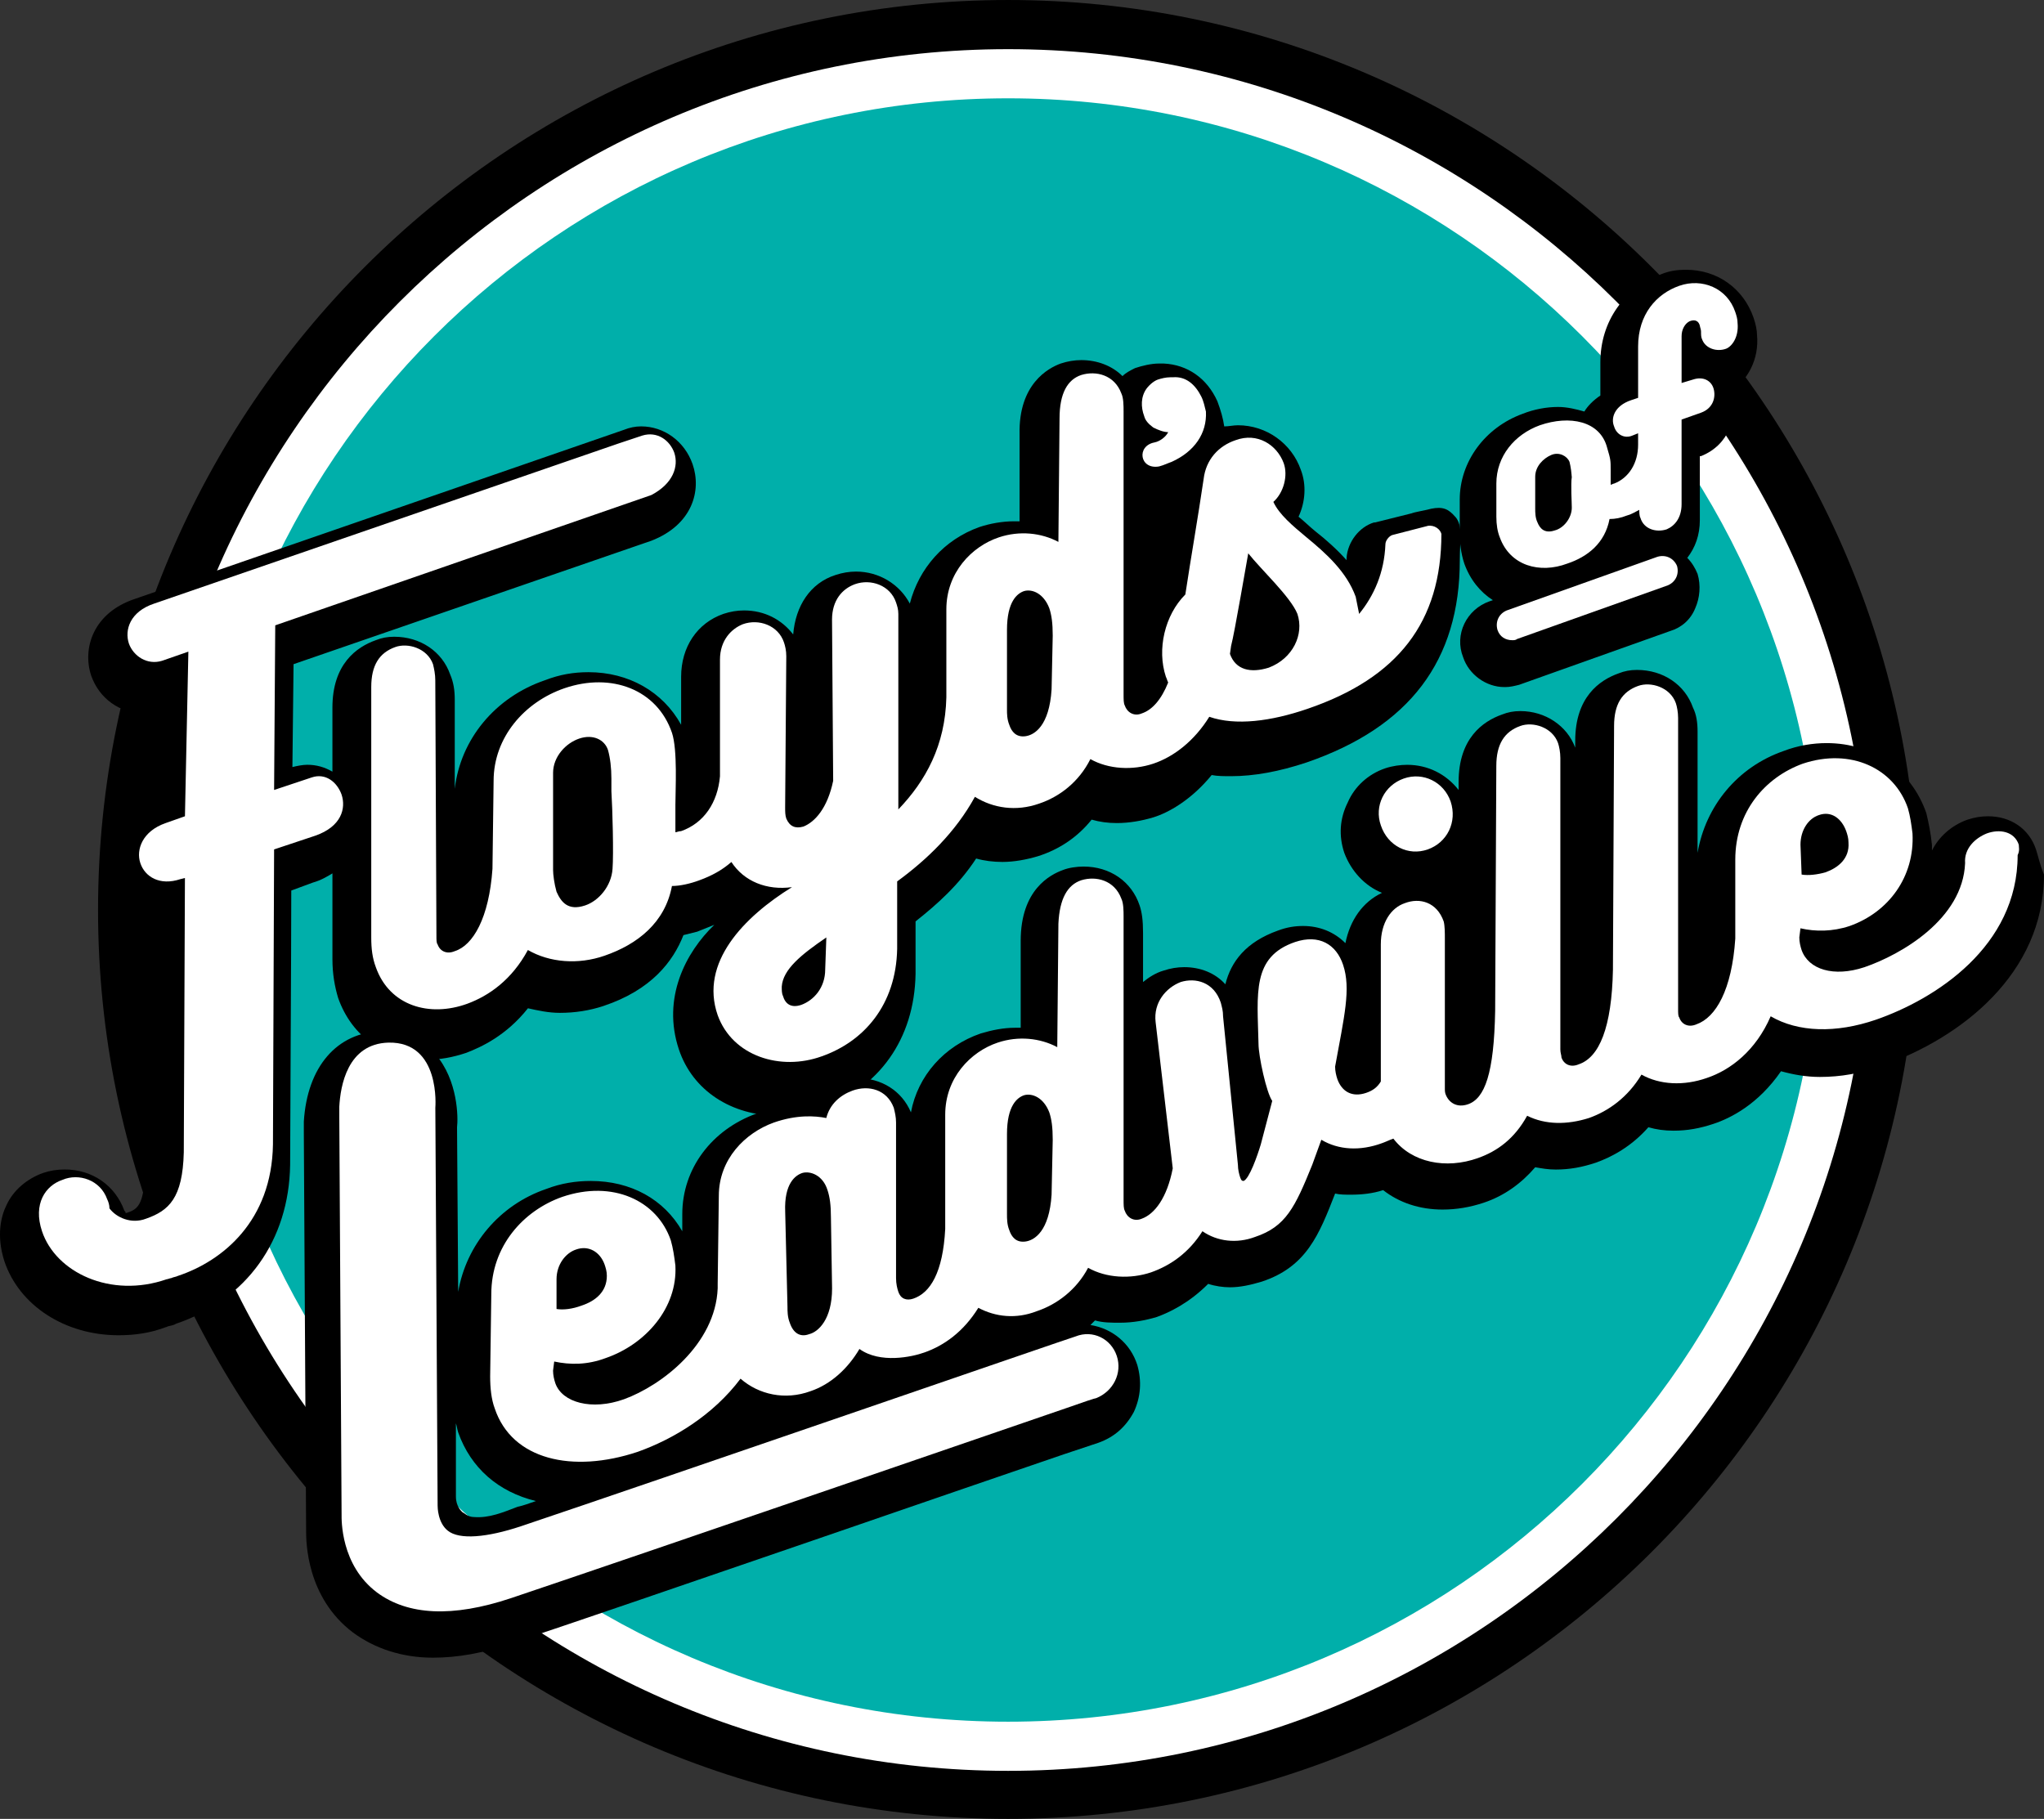 <svg xmlns:xlink="http://www.w3.org/1999/xlink" viewBox="0 0 185.897 165.437" style="shape-rendering:geometricPrecision; text-rendering:geometricPrecision; image-rendering:optimizeQuality; fill-rule:evenodd; clip-rule:evenodd" version="1.1" height="165.496mm" width="185.963mm" xml:space="preserve" xmlns="http://www.w3.org/2000/svg">
 <rect x="0" y="0" width="185.897" height="165.437" fill="#333333" stroke="none"/>
 <defs>
  <style type="text/css">
   
    .fil2 {fill:#00AFAA}
    .fil0 {fill:black}
    .fil1 {fill:white}
   
  </style>
 </defs>
 <g id="Layer_x0020_1">
  <g id="_827692272">
   <path d="M91.688 165.437c-45.648,0 -82.771,-37.122 -82.771,-82.666 0,-45.649 37.122,-82.77 82.771,-82.77 45.648,0 82.77,37.122 82.77,82.77 0,45.544 -37.122,82.666 -82.77,82.666z" class="fil0"></path>
   <path d="M91.688 161.069c-43.153,0 -78.299,-35.146 -78.299,-78.299 0,-43.153 35.146,-78.299 78.299,-78.299 43.154,0 78.299,35.146 78.299,78.299 0,43.153 -35.146,78.299 -78.299,78.299z" class="fil1"></path>
   <path d="M165.516 82.77c0,40.761 -33.067,73.828 -73.828,73.828 -40.761,0 -73.828,-33.067 -73.828,-73.828 0,-40.762 33.067,-73.828 73.828,-73.828 40.761,0 73.828,33.066 73.828,73.828z" class="fil2"></path>
   <path d="M132.346 47c-0.625,-0.728 -1.144,-0.936 -2.185,-0.728 -0.311,0.104 -1.56,0.312 -1.767,0.415l-3.328 0.832 -0.104 0c-1.351,0.415 -2.392,1.768 -2.495,3.223l0 0.208c-0.832,-0.936 -1.871,-1.872 -2.808,-2.6 -0.52,-0.416 -1.04,-0.936 -1.559,-1.352 0.624,-1.351 0.728,-2.912 0.208,-4.263 -0.832,-2.392 -3.119,-4.055 -5.719,-4.055 -0.416,0 -0.832,0.104 -1.248,0.104 -0.104,-0.728 -0.312,-1.456 -0.624,-2.288 -0.935,-2.079 -2.703,-3.328 -4.887,-3.431l-0.416 0c-0.728,0 -1.559,0.208 -2.183,0.416 -0.416,0.208 -0.832,0.416 -1.144,0.727 -0.936,-0.935 -2.288,-1.455 -3.744,-1.455 -0.624,0 -1.248,0.105 -1.872,0.312 -1.144,0.416 -3.847,1.872 -3.743,6.446l0 7.903 -0.52 0c-1.04,0 -2.183,0.208 -3.119,0.519 -3.223,1.144 -5.511,3.744 -6.343,6.967 -0.936,-1.768 -2.807,-2.912 -4.887,-2.912 -0.624,0 -1.248,0.104 -1.872,0.312 -2.288,0.728 -3.639,2.807 -3.848,5.407 -1.039,-1.351 -2.599,-2.184 -4.471,-2.184 -0.624,0 -1.248,0.104 -1.872,0.312 -2.392,0.832 -3.848,3.016 -3.848,5.719l0 4.368c-1.663,-3.015 -4.783,-4.783 -8.423,-4.783 -1.352,0 -2.599,0.208 -3.951,0.728 -4.576,1.559 -7.695,5.407 -8.215,9.878l0 -8.11c0,-0.832 -0.104,-1.56 -0.416,-2.288 -0.728,-2.08 -2.703,-3.432 -5.095,-3.432 -0.624,0 -1.144,0.104 -1.664,0.312 -1.768,0.624 -3.951,2.183 -3.951,6.135l0 5.823c-0.728,-0.416 -1.456,-0.624 -2.288,-0.624 -0.416,0 -0.935,0.104 -1.351,0.208l0.104 -9.358 32.547 -11.23c3.743,-1.456 4.576,-4.575 3.743,-6.967 -0.728,-2.08 -2.599,-3.432 -4.679,-3.432 -0.52,0 -1.039,0.104 -1.559,0.312l-44.505 15.389c-3.743,1.248 -4.783,4.471 -3.952,6.967 0.728,2.08 2.6,3.432 4.783,3.432l0.416 0 -0.208 9.566c-3.639,1.248 -4.679,4.471 -3.848,6.967 0.624,1.768 2.08,3.015 3.848,3.327l-0.104 21.941c-0.104,3.015 -0.728,3.328 -1.664,3.639l-0.104 0c0,-0.104 0,-0.104 -0.104,-0.208 -0.832,-2.288 -2.911,-3.743 -5.407,-3.743 -0.728,0 -1.352,0.104 -1.975,0.312 -1.456,0.52 -2.704,1.56 -3.328,2.912 -0.519,1.04 -0.935,2.808 -0.208,5.095 1.352,4.055 5.511,6.759 10.399,6.759 1.456,0 2.911,-0.208 4.263,-0.728 0.104,0 0.208,-0.104 0.312,-0.104 0,0 0.52,-0.104 0.624,-0.208 6.447,-2.184 10.295,-7.591 10.399,-14.454 0,-2.912 0.104,-19.029 0.104,-24.956l1.975 -0.728c0.728,-0.208 1.248,-0.52 1.768,-0.832l0 7.798c0,1.352 0.208,2.496 0.52,3.535 1.248,3.535 4.263,5.615 8.007,5.615 1.248,0 2.392,-0.208 3.64,-0.624 1.352,-0.52 3.639,-1.56 5.615,-4.055 0.936,0.208 1.871,0.416 2.912,0.416 1.352,0 2.703,-0.208 3.952,-0.624 4.367,-1.456 6.343,-4.056 7.279,-6.447l1.248 -0.312 1.559 -0.624c-2.599,2.495 -4.783,6.655 -3.223,11.334 1.248,3.743 4.783,6.031 9.047,6.031 1.248,0 2.6,-0.208 3.848,-0.624 5.303,-1.872 8.526,-6.343 8.63,-12.27l0 -4.783c1.976,-1.56 3.951,-3.328 5.511,-5.719 0.728,0.208 1.56,0.312 2.392,0.312 1.04,0 2.184,-0.208 3.224,-0.52 1.976,-0.624 3.639,-1.768 4.887,-3.328 0.728,0.208 1.456,0.312 2.288,0.312 1.144,0 2.288,-0.208 3.327,-0.52 1.352,-0.416 3.432,-1.56 5.303,-3.848 0.52,0.104 1.144,0.104 1.768,0.104 2.08,0 4.368,-0.416 6.863,-1.248 9.358,-3.223 13.934,-9.254 13.934,-18.404 0,-1.872 0.311,-3.12 -0.416,-3.952z" class="fil0"></path>
   <path d="M43.128 137.985c-0.624,0 -0.936,-0.416 -1.04,-0.416 -0.104,-0.104 -0.624,-0.52 -0.624,-1.456l0 -6.655c0.104,0.312 0.104,0.52 0.208,0.832 1.144,3.223 3.639,5.407 7.071,6.239 -0.624,0.208 -1.144,0.416 -1.664,0.52 -1.352,0.52 -2.599,1.04 -3.951,0.936zm142.04 -60.726l0 0c-0.624,-1.872 -2.288,-3.015 -4.367,-3.015 -0.624,0 -1.248,0.104 -1.872,0.312 -1.456,0.52 -2.6,1.56 -3.224,2.808l0 -0.52c-0.103,-1.04 -0.311,-2.08 -0.519,-2.912 -1.352,-3.847 -4.784,-6.343 -9.047,-6.343 -1.247,0 -2.599,0.208 -3.951,0.728 -4.16,1.456 -7.072,4.991 -7.798,9.254l0 -11.022c0,-0.832 -0.105,-1.56 -0.417,-2.184 -0.727,-2.079 -2.704,-3.432 -5.095,-3.432 -0.624,0 -1.144,0.104 -1.664,0.312 -1.768,0.624 -3.951,2.183 -3.951,6.135l0 0.624c-0.728,-1.976 -2.704,-3.327 -4.991,-3.327 -0.624,0 -1.144,0.104 -1.663,0.312 -1.768,0.624 -3.952,2.184 -3.952,6.135l0 0.728c-1.144,-1.456 -2.807,-2.288 -4.679,-2.288 -0.624,0 -1.351,0.104 -1.975,0.312 -1.56,0.52 -2.808,1.664 -3.432,3.119 -0.728,1.456 -0.832,3.016 -0.312,4.575 0.624,1.664 1.872,3.015 3.431,3.639 -1.768,0.832 -2.912,2.495 -3.327,4.575 -1.04,-1.04 -2.392,-1.56 -3.848,-1.56 -0.728,0 -1.456,0.104 -2.288,0.416 -2.911,1.04 -4.263,2.808 -4.783,4.887 -0.936,-1.04 -2.287,-1.559 -3.743,-1.559 -0.624,0 -1.248,0.104 -1.872,0.312 -0.728,0.208 -1.352,0.624 -1.872,1.04l0 -4.471c0,-1.144 -0.104,-1.872 -0.312,-2.495 -0.728,-2.183 -2.703,-3.535 -5.095,-3.535 -0.624,0 -1.351,0.104 -1.872,0.312 -1.144,0.415 -3.848,1.768 -3.848,6.447l0 7.903 -0.52 0c-1.04,0 -2.08,0.208 -3.119,0.52 -3.327,1.144 -5.719,3.847 -6.343,7.175 -0.832,-1.976 -2.703,-3.119 -4.887,-3.119 -0.728,0 -1.352,0.104 -2.079,0.312 -1.248,0.416 -2.288,1.248 -3.015,2.184 -1.352,0 -2.704,0.208 -4.055,0.728 -4.055,1.456 -6.759,4.991 -6.759,9.15l0 1.56c-1.664,-2.912 -4.679,-4.575 -8.319,-4.575 -1.352,0 -2.704,0.208 -4.056,0.728 -4.263,1.456 -7.279,5.095 -8.007,9.358l-0.104 -14.973c0.104,-0.832 0.104,-4.263 -1.976,-6.655 -1.248,-1.352 -2.912,-2.08 -4.783,-2.08l-0.104 0c-4.055,0.104 -6.759,3.224 -7.071,8.215l0 1.144 0.208 36.082c0,0.935 0,6.031 4.263,9.254 1.976,1.456 4.471,2.288 7.279,2.288 2.183,0 4.679,-0.416 7.279,-1.352 10.918,-3.639 43.673,-14.973 50.12,-17.157l3.119 -1.04c1.456,-0.52 2.495,-1.456 3.223,-2.807 0.624,-1.352 0.728,-2.808 0.312,-4.264 -0.624,-1.975 -2.288,-3.327 -4.263,-3.639l0.416 -0.416c0.728,0.208 1.456,0.208 2.287,0.208 1.144,0 2.288,-0.208 3.328,-0.52 1.144,-0.416 2.912,-1.248 4.679,-3.015 0.624,0.208 1.352,0.312 1.976,0.312 0.936,0 1.872,-0.208 2.912,-0.519 4.055,-1.352 5.199,-4.264 6.655,-8.007 0.416,0.104 0.936,0.104 1.456,0.104 0.935,0 1.976,-0.104 2.912,-0.415 1.456,1.144 3.327,1.768 5.407,1.768 1.247,0 2.496,-0.208 3.743,-0.624 1.872,-0.624 3.432,-1.768 4.679,-3.224 0.624,0.104 1.144,0.208 1.872,0.208 1.247,0 2.391,-0.208 3.64,-0.624 1.455,-0.519 3.223,-1.456 4.782,-3.223 0.728,0.208 1.456,0.312 2.288,0.312 1.248,0 2.391,-0.208 3.64,-0.624 1.56,-0.52 4.055,-1.768 6.134,-4.783 1.144,0.312 2.288,0.519 3.536,0.519 1.871,0 3.743,-0.312 5.718,-1.039 7.072,-2.496 14.662,-8.319 14.662,-17.366 -0.416,-1.039 -0.519,-1.663 -0.728,-2.287zm-25.372 -46.793l0 0c0.208,2.185 -0.832,4.16 -2.496,5.199 0,0.105 0.105,0.208 0.105,0.312 0.624,1.872 -0.105,4.471 -2.704,5.511l-0.105 0 0 5.822c0,1.352 -0.416,2.496 -1.143,3.432 0.416,0.416 0.727,0.936 0.936,1.456 0.311,1.04 0.206,2.183 -0.209,3.119 -0.416,1.04 -1.247,1.768 -2.288,2.079l-13.726 4.888c-0.414,0.104 -0.832,0.208 -1.247,0.208l-0.103 0c-1.664,0 -3.224,-1.144 -3.744,-2.704 -0.831,-2.079 0.313,-4.367 2.392,-5.095l0.311 -0.104c-1.144,-0.728 -2.079,-1.872 -2.599,-3.328 -0.312,-0.936 -0.416,-1.872 -0.416,-2.808l0 -3.016c0,-3.432 2.287,-6.551 5.718,-7.799 1.041,-0.416 2.183,-0.624 3.224,-0.624 0.832,0 1.663,0.208 2.391,0.416 0.312,-0.52 0.833,-1.04 1.456,-1.456l0 -3.016c0,-3.743 2.183,-6.759 5.511,-8.006 0.728,-0.312 1.456,-0.416 2.288,-0.416 2.807,0 5.199,1.663 6.136,4.367 0.208,0.625 0.311,1.144 0.311,1.56z" class="fil0"></path>
   <path d="M115.396 60.726c-1.664,0.52 -3.016,0.208 -3.535,-1.248l0.104 -0.728c0.312,-1.144 1.456,-7.903 1.56,-8.423 1.144,1.456 3.847,3.951 4.471,5.511 0.624,1.872 -0.415,4.056 -2.599,4.887zm-19.757 1.976l0 0c-0.208,3.328 -1.56,4.159 -2.392,4.263 -0.832,0.104 -1.248,-0.415 -1.456,-1.039 -0.208,-0.52 -0.208,-1.04 -0.208,-1.352l0 -7.279c0,-2.599 0.936,-3.327 1.56,-3.535 0.728,-0.208 1.768,0.208 2.288,1.56 0.208,0.624 0.312,1.352 0.312,2.495l-0.104 4.887zm-20.589 25.476l0 0c0,1.664 -1.039,2.808 -2.183,3.223 -0.936,0.312 -1.456,-0.104 -1.664,-0.832 -0.104,-0.208 -0.104,-0.52 -0.104,-0.832 0.104,-1.56 1.768,-2.912 4.055,-4.471l-0.104 2.912zm-19.341 -9.15l0 0c-0.104,1.559 -1.248,2.912 -2.495,3.327 -1.56,0.52 -2.184,-0.312 -2.6,-1.248 -0.208,-0.728 -0.312,-1.56 -0.312,-1.976l0 -8.839c0,-1.456 1.144,-2.704 2.392,-3.119 1.248,-0.416 2.288,0.104 2.599,1.039 0.208,0.728 0.312,1.664 0.312,2.6l0 1.144c0.104,1.664 0.208,5.719 0.104,7.071zm74.14 -31.195l0 0 -3.224 0.832c-0.312,0.104 -0.624,0.52 -0.624,0.832 -0.104,2.599 -1.04,4.679 -2.392,6.343l-0.312 -1.56c-0.832,-2.288 -2.703,-3.951 -4.471,-5.407 -1.248,-1.04 -2.495,-2.079 -3.016,-3.223 0.936,-0.832 1.352,-2.392 0.936,-3.535 -0.624,-1.664 -2.392,-2.808 -4.367,-2.08 -1.56,0.52 -2.704,1.768 -2.912,3.535 -0.52,3.535 -1.144,7.071 -1.664,10.502 -1.872,1.872 -2.599,4.991 -1.768,7.486 0.104,0.208 0.104,0.312 0.208,0.52 -0.624,1.56 -1.456,2.495 -2.392,2.808 -0.728,0.312 -1.352,-0.104 -1.56,-0.728 -0.104,-0.208 -0.104,-0.52 -0.104,-1.04l0 -25.684c0,-0.52 0,-1.248 -0.208,-1.663 -0.624,-1.664 -2.288,-2.08 -3.64,-1.664 -1.248,0.416 -1.976,1.664 -1.976,3.952l-0.104 11.23c-1.56,-0.832 -3.535,-1.04 -5.407,-0.416 -2.495,0.832 -4.783,3.223 -4.783,6.551l0 8.006c-0.104,4.368 -1.872,7.591 -4.367,10.191l0 -17.781c0,-0.416 -0.104,-0.728 -0.208,-1.04 -0.52,-1.56 -2.288,-2.184 -3.743,-1.664 -1.144,0.416 -2.08,1.456 -2.08,3.224l0.104 14.661c-0.52,2.496 -1.664,3.743 -2.704,4.159 -0.728,0.208 -1.248,0 -1.56,-0.728 -0.104,-0.312 -0.104,-0.624 -0.104,-1.04l0.104 -13.726c0,-0.52 -0.104,-0.935 -0.208,-1.248 -0.52,-1.56 -2.288,-2.184 -3.743,-1.664 -1.04,0.416 -2.08,1.456 -2.08,3.224l0 10.606c-0.208,2.392 -1.455,4.264 -3.535,4.992 -0.208,0 -0.416,0.104 -0.519,0.104l0 -2.496c0,-1.351 0.208,-4.992 -0.312,-6.551 -1.351,-3.951 -5.511,-5.511 -9.774,-4.055 -3.64,1.248 -6.447,4.471 -6.447,8.422l-0.104 8.007c-0.312,4.471 -1.768,6.966 -3.432,7.486 -0.728,0.312 -1.352,0 -1.56,-0.624 -0.104,-0.104 -0.104,-0.416 -0.104,-0.728l-0.104 -23.292c0,-0.52 -0.104,-1.04 -0.208,-1.456 -0.52,-1.456 -2.288,-1.976 -3.432,-1.559 -1.456,0.52 -2.184,1.664 -2.184,3.639l0 22.772c0,1.04 0.104,1.872 0.416,2.704 1.248,3.535 4.887,4.575 8.319,3.327 1.976,-0.728 4.055,-2.183 5.511,-4.887 1.976,1.144 4.575,1.351 6.967,0.52 3.015,-1.04 5.511,-3.015 6.135,-6.343 0.728,0 1.664,-0.208 2.495,-0.52 1.144,-0.416 2.08,-0.936 2.912,-1.663 1.144,1.768 3.223,2.599 5.511,2.287 -4.367,2.704 -8.423,6.863 -6.759,11.646 1.351,3.743 5.719,5.095 9.462,3.743 3.847,-1.352 6.759,-4.679 6.862,-9.774l0 -6.135c2.704,-1.976 5.303,-4.471 7.071,-7.695 1.664,1.04 3.744,1.352 5.823,0.624 1.872,-0.624 3.639,-1.976 4.679,-4.055 1.664,0.936 3.847,1.04 5.719,0.416 1.872,-0.624 3.744,-2.08 5.095,-4.264 2.392,0.832 5.615,0.416 8.943,-0.728 8.215,-2.808 12.166,-7.903 12.166,-15.91 -0.104,-0.415 -0.624,-0.832 -1.247,-0.728z" class="fil1"></path>
   <path d="M109.261 36.082c0.208,0.416 0.312,0.936 0.416,1.352 0.104,1.975 -1.039,3.639 -3.119,4.575 -0.312,0.104 -0.728,0.312 -1.144,0.416 -1.768,0.312 -2.079,-1.871 -0.416,-2.183 0.52,-0.104 1.04,-0.52 1.248,-0.936 -0.416,0 -0.936,-0.208 -1.352,-0.416 -0.416,-0.312 -0.728,-0.624 -0.832,-1.039 -0.312,-0.832 -0.312,-1.768 0.208,-2.497 0.312,-0.414 0.728,-0.727 1.04,-0.831 0.312,-0.103 0.728,-0.208 1.144,-0.208l0.208 0c1.248,-0.105 2.08,0.728 2.6,1.768zm-47.936 5.096l0 0c-0.416,-1.144 -1.559,-1.976 -2.912,-1.56l-2.183 0.728 -42.217 14.557c-2.184,0.728 -2.704,2.392 -2.288,3.639 0.416,1.144 1.664,1.976 3.016,1.56l2.391 -0.832 -0.312 14.974 -1.768 0.624c-2.08,0.728 -2.704,2.392 -2.288,3.639 0.416,1.248 1.768,2.079 3.639,1.456l0.416 -0.104 -0.104 24.956c-0.104,4.159 -1.352,5.303 -3.431,6.031 -1.352,0.52 -2.704,-0.104 -3.328,-0.936 0,-0.312 -0.104,-0.624 -0.208,-0.832 -0.624,-1.768 -2.6,-2.392 -4.056,-1.768 -1.56,0.52 -2.704,2.184 -1.871,4.679 1.248,3.743 6.239,6.135 11.334,4.367 0.104,0 0.312,-0.104 0.416,-0.104 0.208,-0.104 0.416,-0.104 0.624,-0.208 4.055,-1.352 8.526,-4.992 8.63,-11.958 0,-3.015 0.104,-23.708 0.104,-26.827l1.56 -0.52 2.184 -0.728c2.392,-0.832 2.807,-2.496 2.392,-3.744 -0.416,-1.144 -1.456,-1.975 -2.704,-1.559l-3.432 1.144 0.104 -14.974 34.211 -11.854c1.976,-1.04 2.495,-2.6 2.08,-3.848zm68.525 36.082l0 0c1.767,-0.624 2.704,-2.496 2.079,-4.368 -0.624,-1.768 -2.494,-2.703 -4.263,-2.079 -1.768,0.624 -2.704,2.495 -2.08,4.263 0.624,1.872 2.495,2.808 4.264,2.184z" class="fil1"></path>
   <path d="M95.639 108.662c-0.208,3.328 -1.56,4.159 -2.392,4.264 -0.832,0.104 -1.248,-0.416 -1.456,-1.04 -0.208,-0.52 -0.208,-1.04 -0.208,-1.456l0 -7.279c0,-2.599 0.936,-3.327 1.56,-3.535 0.728,-0.208 1.768,0.208 2.288,1.56 0.208,0.624 0.312,1.352 0.312,2.495l-0.104 4.991zm-22.044 12.686l0 0c-0.832,0.312 -1.456,-0.104 -1.768,-1.04 -0.208,-0.52 -0.208,-1.04 -0.208,-1.456l-0.208 -8.63c-0.104,-2.599 0.936,-3.328 1.56,-3.535 0.728,-0.208 1.872,0.208 2.288,1.56 0.208,0.624 0.312,1.351 0.312,2.495l0.104 6.447c0,2.807 -1.248,3.951 -2.079,4.159zm-22.98 -4.991l0 0c0,-1.352 0.832,-2.392 1.768,-2.703 1.144,-0.416 2.184,0.208 2.6,1.351 0.104,0.312 0.208,0.624 0.208,1.04 0,1.456 -1.04,2.288 -2.288,2.703 -0.832,0.312 -1.664,0.416 -2.288,0.312l0 -2.704zm113.134 -39.513l0 0c0,-1.352 0.727,-2.392 1.663,-2.704 1.144,-0.416 2.08,0.312 2.496,1.456 0.105,0.312 0.208,0.624 0.208,1.04 0.105,1.456 -0.936,2.287 -2.08,2.703 -0.727,0.208 -1.56,0.312 -2.183,0.208l-0.103 -2.703zm19.86 0l0 0c-0.416,-1.248 -1.768,-1.456 -2.912,-1.04 -1.039,0.416 -2.08,1.352 -1.976,2.704 -0.208,5.095 -5.823,8.318 -9.15,9.462 -2.808,0.935 -5.096,0.208 -5.72,-1.56 -0.103,-0.312 -0.208,-0.728 -0.208,-1.144l0.105 -0.832c1.352,0.312 2.912,0.312 4.471,-0.208 3.535,-1.248 5.928,-4.471 5.718,-8.422 -0.103,-0.832 -0.208,-1.559 -0.416,-2.288 -1.247,-3.639 -5.199,-5.511 -9.566,-4.055 -3.432,1.248 -6.135,4.367 -6.135,8.734l0 7.175c-0.313,4.679 -1.768,7.175 -3.535,7.799 -0.728,0.312 -1.352,0 -1.56,-0.624 -0.105,-0.104 -0.105,-0.415 -0.105,-0.728l0 -26.515c0,-0.52 -0.103,-1.04 -0.208,-1.352 -0.52,-1.456 -2.288,-1.976 -3.432,-1.559 -1.455,0.52 -2.183,1.663 -2.183,3.639l-0.103 21.94 0 0.208c-0.105,5.303 -1.248,8.006 -3.121,8.63 -0.727,0.312 -1.351,0 -1.56,-0.624 0,-0.208 -0.103,-0.416 -0.103,-0.728l0 -26.515c0,-0.52 -0.105,-1.04 -0.208,-1.352 -0.52,-1.456 -2.288,-1.976 -3.432,-1.559 -1.455,0.52 -2.183,1.664 -2.183,3.639l-0.105 22.148 0 0.104c-0.103,5.719 -0.936,8.007 -2.496,8.527 -0.935,0.312 -1.663,-0.104 -1.976,-0.832 -0.103,-0.208 -0.103,-0.416 -0.103,-0.624l0 -13.622c0,-0.52 0,-1.144 -0.105,-1.559 -0.624,-1.768 -2.183,-2.184 -3.535,-1.664 -1.248,0.416 -2.184,1.768 -2.184,3.743l0 12.478c-0.312,0.52 -0.728,0.832 -1.351,1.04 -1.248,0.416 -2.184,-0.104 -2.599,-1.248 -0.105,-0.312 -0.208,-0.728 -0.208,-1.144 0.832,-4.575 1.456,-7.071 0.728,-9.255 -0.624,-1.872 -2.183,-2.807 -4.367,-2.079 -3.951,1.352 -3.432,4.679 -3.327,9.254 0,1.144 0.728,4.471 1.248,5.199l-1.04 3.952c-0.312,1.04 -1.04,3.119 -1.56,3.327 -0.104,0 -0.208,0 -0.312,-0.312 -0.104,-0.312 -0.208,-0.728 -0.208,-1.144l-1.352 -13.518c0,-0.52 -0.104,-0.832 -0.208,-1.248 -0.624,-1.872 -2.288,-2.288 -3.639,-1.872 -1.352,0.52 -2.496,1.872 -2.288,3.639l1.559 13.31c-0.519,2.704 -1.663,4.159 -2.807,4.575 -0.728,0.312 -1.352,-0.104 -1.56,-0.728 -0.104,-0.208 -0.104,-0.52 -0.104,-1.04l0 -25.684c0,-0.52 0,-1.248 -0.208,-1.664 -0.624,-1.664 -2.288,-2.079 -3.64,-1.664 -1.248,0.416 -1.976,1.664 -2.08,3.951l-0.104 11.23c-1.56,-0.832 -3.535,-1.04 -5.407,-0.416 -2.495,0.832 -4.783,3.224 -4.783,6.551l0 10.399c-0.208,3.951 -1.352,5.823 -2.912,6.343 -0.624,0.208 -1.144,0 -1.352,-0.624 -0.104,-0.312 -0.208,-0.728 -0.208,-1.248l0 -14.142c0,-0.52 -0.104,-0.936 -0.208,-1.352 -0.624,-1.664 -2.288,-2.079 -3.743,-1.56 -1.144,0.416 -2.08,1.248 -2.392,2.496 -1.04,-0.208 -2.704,-0.312 -4.783,0.416 -2.6,0.936 -4.992,3.328 -4.992,6.655l-0.104 8.007 0 0.416c-0.208,5.095 -5.096,8.838 -8.526,10.086 -2.912,1.04 -5.615,0.312 -6.239,-1.456 -0.104,-0.312 -0.208,-0.728 -0.208,-1.144l0.104 -0.832c1.456,0.312 3.015,0.312 4.679,-0.312 3.639,-1.248 6.551,-4.575 6.343,-8.422 -0.104,-0.832 -0.208,-1.559 -0.416,-2.288 -1.248,-3.639 -5.303,-5.511 -9.879,-3.951 -3.535,1.248 -6.447,4.471 -6.447,8.839l-0.104 7.486c0,1.04 0.104,2.08 0.416,2.912 1.56,4.679 7.071,5.927 12.998,3.951 3.223,-1.144 6.863,-3.328 9.358,-6.655 1.664,1.456 4.056,1.976 6.343,1.144 1.871,-0.624 3.432,-2.079 4.471,-3.847 1.872,1.352 4.783,0.728 5.927,0.312 1.768,-0.624 3.535,-1.872 4.887,-4.055 1.559,0.832 3.432,1.04 5.303,0.312 1.872,-0.624 3.639,-1.976 4.679,-3.951 1.663,0.936 3.847,1.04 5.719,0.416 1.768,-0.624 3.432,-1.768 4.679,-3.743 1.351,0.936 3.119,1.144 4.783,0.52 2.808,-0.936 3.639,-2.704 5.199,-6.551l0.832 -2.288c1.56,0.936 3.535,1.04 5.511,0.312 0.312,-0.104 0.728,-0.312 1.04,-0.416 1.664,2.183 4.783,2.808 7.694,1.768 1.768,-0.624 3.329,-1.768 4.473,-3.848 1.663,0.832 3.639,0.832 5.614,0.208 1.768,-0.624 3.536,-1.872 4.784,-3.951 1.664,0.936 3.847,1.04 5.928,0.312 2.183,-0.728 4.471,-2.496 5.823,-5.615 2.496,1.456 5.926,1.56 9.566,0.312 5.407,-1.872 12.895,-6.655 12.895,-14.973 0.208,-0.416 0.103,-0.728 0.103,-0.936z" class="fil1"></path>
   <path d="M101.567 123.323c-0.52,-1.56 -2.184,-2.392 -3.743,-1.768 -0.416,0.104 -38.37,13.206 -50.432,17.261 -3.119,1.04 -5.615,1.248 -6.655,0.416 -0.936,-0.728 -0.936,-2.184 -0.936,-2.288l-0.208 -36.186c0,0 0.52,-6.031 -4.263,-5.927 -3.744,0.104 -4.367,3.952 -4.471,5.823l0 0.936 0.208 36.186c0,0.416 -0.104,4.575 3.223,7.071 2.808,2.08 6.863,2.288 12.166,0.52 12.062,-4.055 50.12,-17.157 50.432,-17.261 1.768,-0.624 2.704,-0.936 2.808,-0.936 1.56,-0.624 2.392,-2.287 1.872,-3.847zm41.385 -77.155l0 0c0,0.936 -0.727,1.872 -1.56,2.08 -0.936,0.312 -1.352,-0.208 -1.56,-0.728 -0.208,-0.416 -0.208,-0.936 -0.208,-1.248l0 -2.912c0,-0.936 0.728,-1.664 1.455,-1.976 0.728,-0.312 1.456,0.104 1.664,0.624 0.105,0.416 0.208,1.04 0.208,1.664l0 -0.416c-0.103,1.039 0,2.287 0,2.911zm15.078 -16.741l0 0c0,-0.416 -0.105,-0.728 -0.208,-1.039 -0.728,-2.185 -3.016,-3.121 -5.095,-2.393 -2.08,0.728 -3.744,2.6 -3.744,5.512l0 4.679 -0.624 0.208c-1.56,0.52 -1.872,1.664 -1.56,2.391 0.208,0.728 0.936,1.144 1.664,0.832l0.519 -0.208 0 1.04c0,1.664 -0.831,3.015 -2.183,3.535 -0.103,0 -0.208,0.104 -0.312,0.104l0 -1.352c0,-0.832 0,-0.936 -0.311,-1.976 -0.624,-2.495 -3.432,-3.015 -6.135,-2.079 -2.287,0.832 -3.951,2.808 -3.951,5.303l0 3.015c0,0.728 0.103,1.352 0.311,1.872 0.936,2.599 3.639,3.328 6.135,2.392 1.872,-0.624 3.432,-1.872 3.848,-4.055 0.52,0 1.039,-0.104 1.56,-0.312 0.416,-0.104 0.728,-0.312 1.144,-0.52 0,0.208 0,0.52 0.105,0.728 0.311,1.04 1.455,1.352 2.391,1.04 0.728,-0.312 1.352,-1.04 1.352,-2.288l0 -7.695 1.768 -0.624c1.144,-0.416 1.352,-1.456 1.144,-2.184 -0.208,-0.727 -0.936,-1.144 -1.872,-0.831l-1.039 0.312 0 -4.263c0,-0.625 0.312,-1.144 0.727,-1.352 0.52,-0.208 0.833,0 0.936,0.416 0,0.105 0.105,0.311 0.105,0.52 0,0.311 0,0.519 0.103,0.727 0.312,0.833 1.352,1.145 2.185,0.833 0.519,-0.208 1.144,-1.041 1.039,-2.288zm-20.485 28.803l0 0c-0.624,0 -1.144,-0.312 -1.352,-0.936 -0.208,-0.728 0.105,-1.456 0.833,-1.768l13.725 -4.887c0.728,-0.208 1.456,0.104 1.769,0.832 0.208,0.728 -0.105,1.456 -0.833,1.768l-13.725 4.888c-0.105,0.104 -0.312,0.104 -0.417,0.104z" class="fil1"></path>
  </g>
 </g>
</svg>
